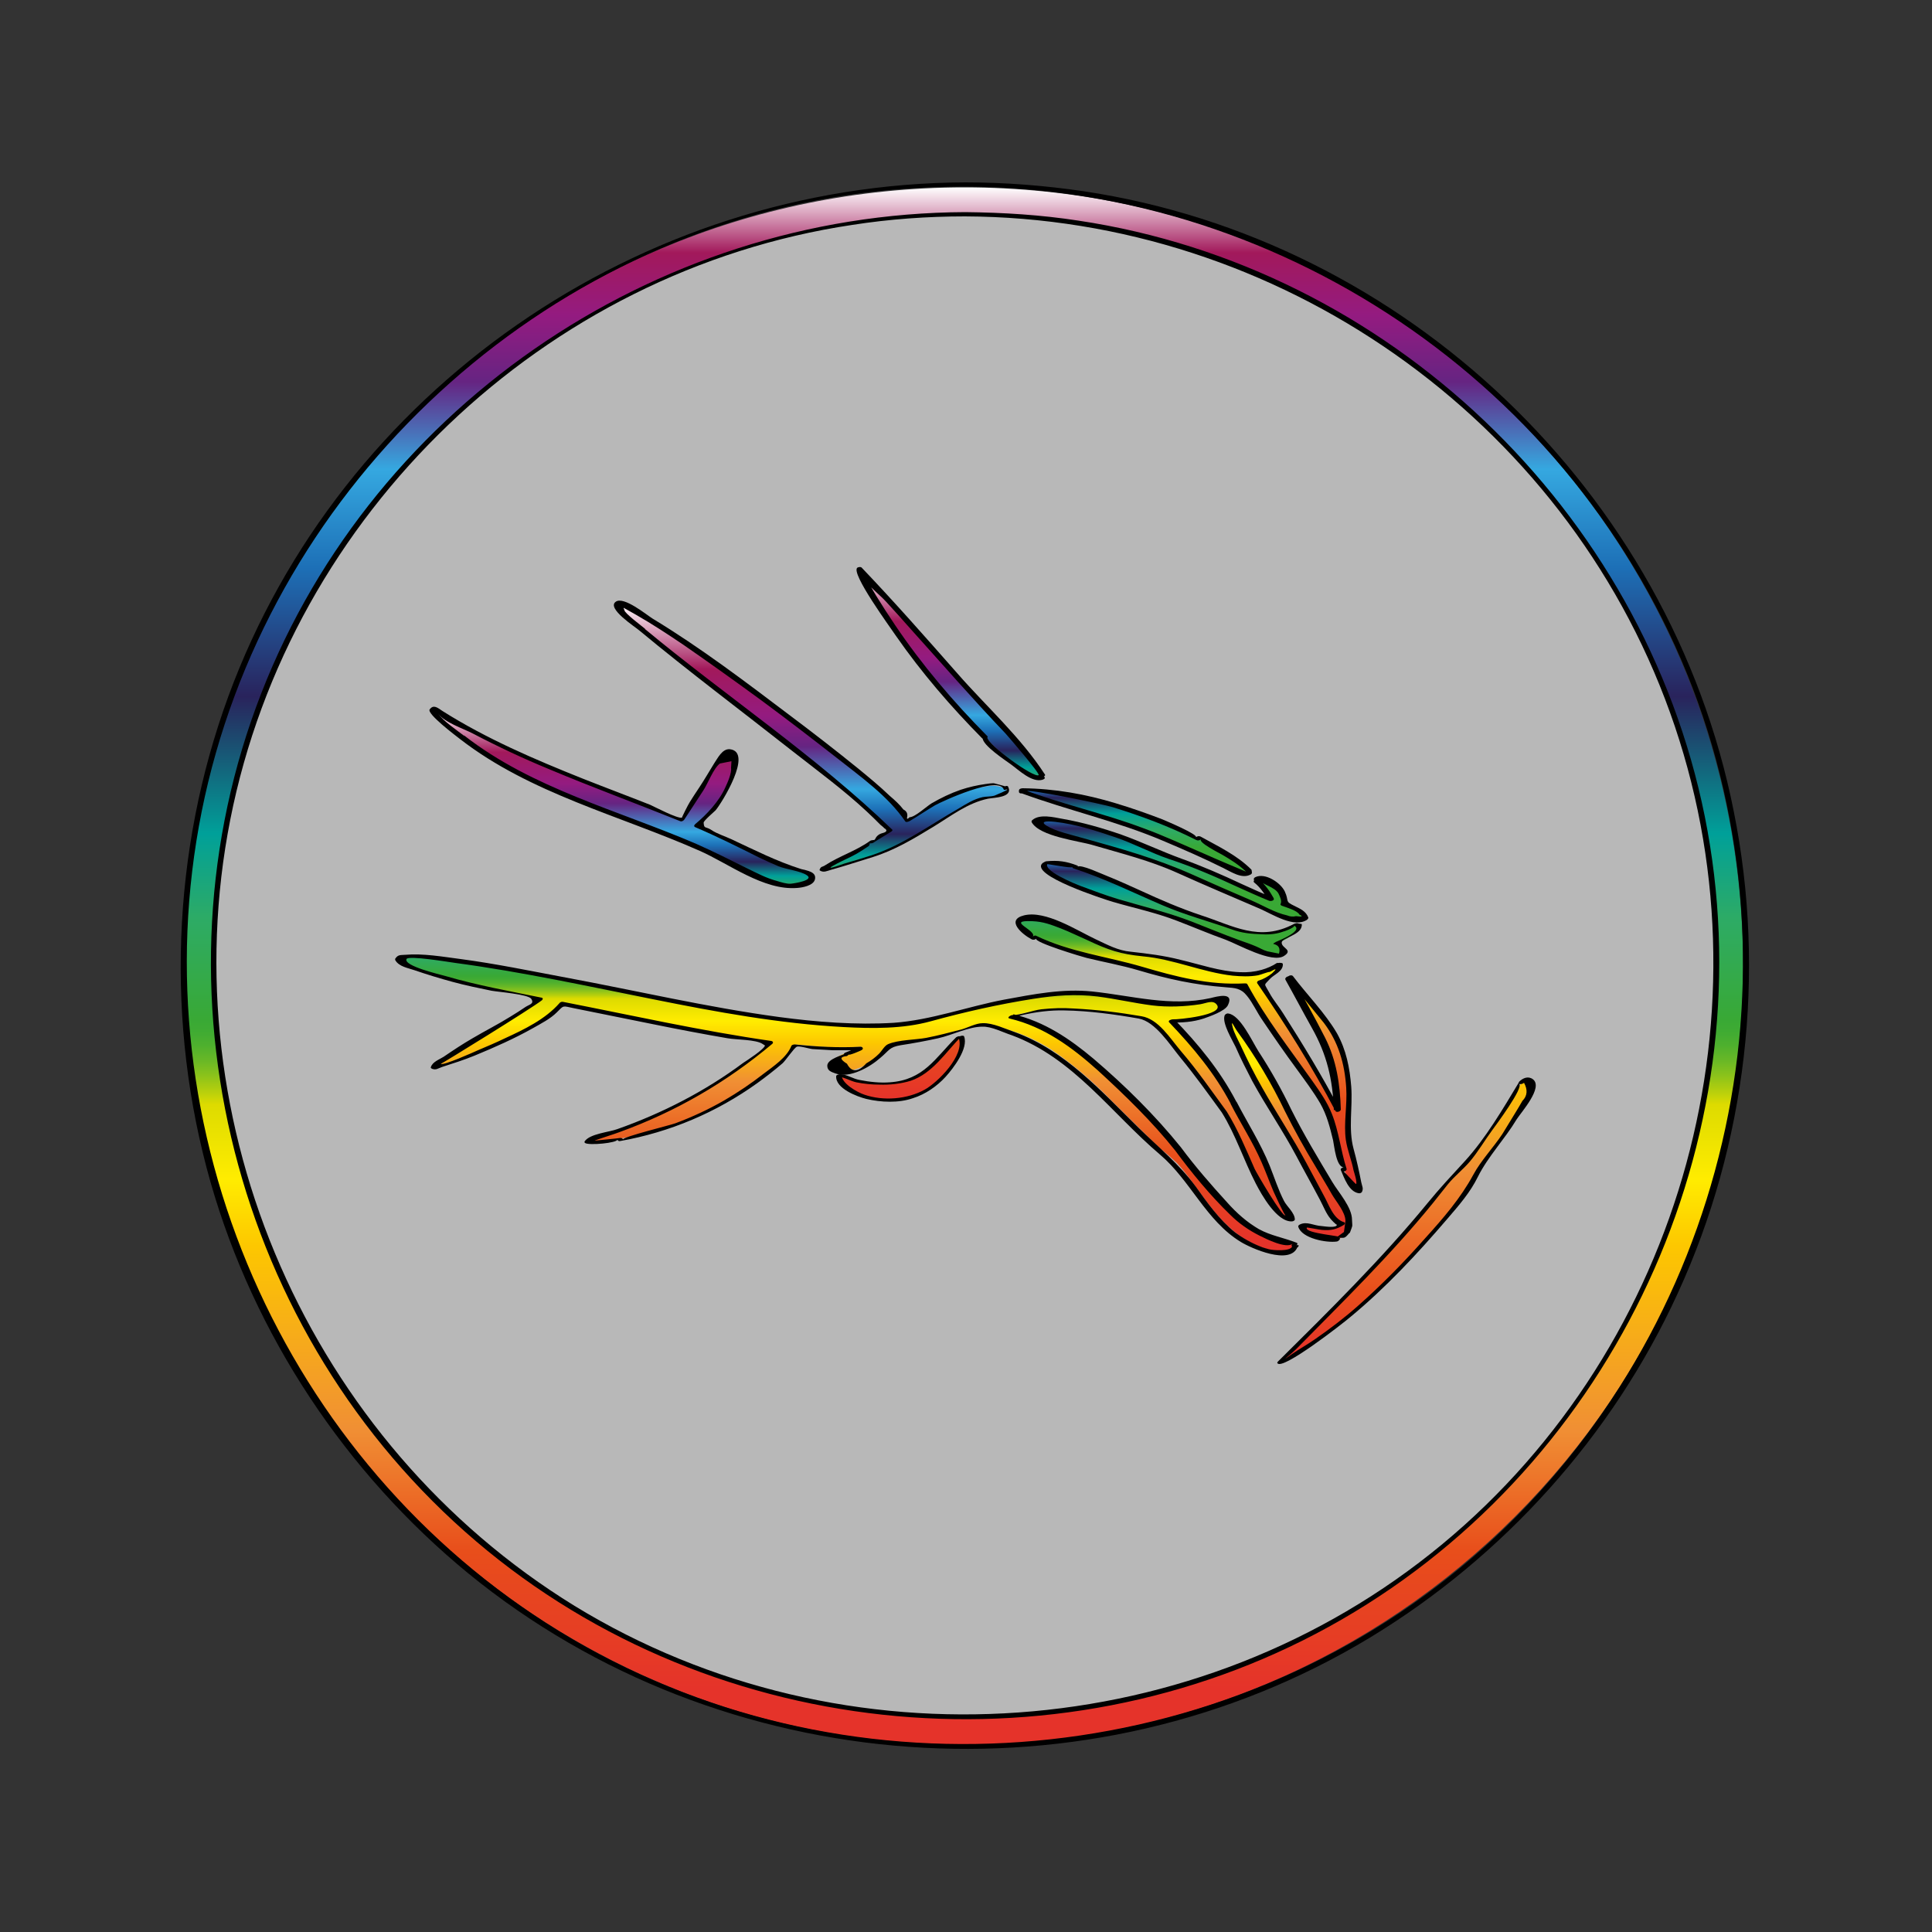 <?xml version="1.0" encoding="utf-8"?>
<!-- Generator: Adobe Illustrator 22.0.1, SVG Export Plug-In . SVG Version: 6.00 Build 0)  -->
<svg version="1.1" id="Livello_1" xmlns="http://www.w3.org/2000/svg" xmlns:xlink="http://www.w3.org/1999/xlink" x="0px" y="0px"
	 viewBox="0 0 500 500" enable-background="new 0 0 500 500" xml:space="preserve">
<rect x="0" y="0" width="500" height="500" fill="#333333" stroke="none"/>
<g opacity="0.65">
	<circle fill="#FFFFFF" cx="250" cy="250" r="194.6"/>
</g>
<linearGradient id="SVGID_1_" gradientUnits="userSpaceOnUse" x1="249.556" y1="451.426" x2="249.556" y2="48.471">
	<stop  offset="3.576130e-02" style="stop-color:#E5332A"/>
	<stop  offset="0.124" style="stop-color:#E84E1B"/>
	<stop  offset="0.202" style="stop-color:#F08F34"/>
	<stop  offset="0.32" style="stop-color:#FDC700"/>
	<stop  offset="0.363" style="stop-color:#FFEC00"/>
	<stop  offset="0.411" style="stop-color:#DDDB00"/>
	<stop  offset="0.418" style="stop-color:#BCD10B"/>
	<stop  offset="0.429" style="stop-color:#8DC31A"/>
	<stop  offset="0.439" style="stop-color:#69B826"/>
	<stop  offset="0.449" style="stop-color:#4EB02E"/>
	<stop  offset="0.458" style="stop-color:#3FAB33"/>
	<stop  offset="0.465" style="stop-color:#39A935"/>
	<stop  offset="0.531" style="stop-color:#2DAB66"/>
	<stop  offset="0.585" style="stop-color:#00A099"/>
	<stop  offset="0.673" style="stop-color:#29235C"/>
	<stop  offset="0.756" style="stop-color:#1D70B7"/>
	<stop  offset="0.819" style="stop-color:#35A8E0"/>
	<stop  offset="0.875" style="stop-color:#662482"/>
	<stop  offset="0.918" style="stop-color:#941B80"/>
	<stop  offset="0.958" style="stop-color:#A2195B"/>
	<stop  offset="1" style="stop-color:#FFFFFF"/>
</linearGradient>
<path fill="none" stroke="url(#SVGID_1_)" stroke-width="7" stroke-miterlimit="10" d="M249.6,52c109.3,0,198,88.6,198,198
	s-88.6,198-198,198s-198-88.6-198-198S140.2,52,249.6,52z"/>
<g>
	<g>
		<path d="M249.7,48.3c84.1,0.3,161.2,54.1,189.7,133.4c28.5,79.2,3.6,170.1-61.2,223.8c-65.4,54.2-160.9,61.1-233.4,16.7
			C73.2,378.3,35.7,292.4,52.2,210c16.4-81.9,84.4-147,167-159.5C229.3,49,239.5,48.3,249.7,48.3c0.8,0,1.1-1.1,0.1-1.1
			c-84.2,0.3-161.6,53.7-190.7,133c-14.7,40.1-16.3,84.7-4.6,125.8c11.3,39.5,34.9,75.1,66.7,101.2c65.6,53.6,160.7,60.5,233.2,16.7
			c34.7-21,62.9-52.3,79.8-89.2c17.8-38.7,22.9-82.9,14.5-124.7C432.3,127.3,363.7,62,280.5,49.5c-10.2-1.5-20.4-2.3-30.7-2.3
			C249,47.2,248.7,48.3,249.7,48.3z"/>
		<path d="M249.7,56c81,0.3,155.1,52.1,182.5,128.4c27.4,76.2,3.4,163.6-58.9,215.2c-63,52.2-154.8,58.7-224.6,16
			C80.1,373.4,44,291.1,59.6,212.1c15.6-79.1,81.2-142,161-153.9C230.2,56.7,240,56,249.7,56c0.8,0,1.1-1.1,0.1-1.1
			c-81,0.3-155.5,51.7-183.5,128c-28.4,77.3-3.9,166.3,59.8,218.4c63.1,51.6,154.6,58.1,224.4,15.9
			c69.9-42.2,106.8-125.7,90.7-205.9c-16-79.4-82-142.2-162.1-154.2c-9.7-1.5-19.5-2.1-29.3-2.2C249,54.9,248.7,56,249.7,56z"/>
	</g>
</g>
<g>
	<linearGradient id="SVGID_2_" gradientUnits="userSpaceOnUse" x1="219.214" y1="324.038" x2="219.214" y2="247.523">
		<stop  offset="3.576130e-02" style="stop-color:#E5332A"/>
		<stop  offset="0.326" style="stop-color:#E84E1B"/>
		<stop  offset="0.577" style="stop-color:#F08F34"/>
		<stop  offset="0.706" style="stop-color:#FDC700"/>
		<stop  offset="0.782" style="stop-color:#FFEC00"/>
		<stop  offset="0.857" style="stop-color:#DDDB00"/>
		<stop  offset="0.867" style="stop-color:#BCD10B"/>
		<stop  offset="0.883" style="stop-color:#8DC31A"/>
		<stop  offset="0.898" style="stop-color:#69B826"/>
		<stop  offset="0.912" style="stop-color:#4EB02E"/>
		<stop  offset="0.925" style="stop-color:#3FAB33"/>
		<stop  offset="0.934" style="stop-color:#39A935"/>
		<stop  offset="1" style="stop-color:#2DAB66"/>
	</linearGradient>
	<path fill="url(#SVGID_2_)" d="M335.4,322.5c0-0.2-0.1-0.3-0.3-0.4l0,0c-1.2-0.6-2.5-0.9-3.9-1.1c-1.6-0.4-3.1-1-4.5-1.7
		c-3-1.5-5.7-3.5-8.1-5.9c-2.4-2.4-4.5-5-6.6-7.7c-2.3-2.8-5-5.5-7.1-8.5h0c-4.6-5.8-9.6-11.1-15.2-15.9c-4.7-4.9-9.9-9.4-15.6-13.2
		c-3.3-2.1-6.8-3.7-10.5-4.7l-1.8-0.4h0c3.9-1.1,7.9-1.7,12-1.9c7.8,0.2,15.5,1.1,23.1,2.5l0.3,0c1.2,1.4,2.4,2.8,3.7,4
		c2,2.1,3.8,4.2,5.7,6.5c3.6,4.4,6.9,9.1,10.3,13.7h0c1.6,2.5,2.9,5.1,4,7.8c1.2,2.5,2.3,5.1,3.5,7.7l0,0c1,2.4,2.3,4.8,3.8,6.9
		c1.7,2.1,3.6,3.9,5.7,5.5c0.4,0.3,0.9-0.2,0.6-0.5c-1.9-2.1-3.3-4.6-4.1-7.2c-1-2.5-2-5.1-3.1-7.6c-1.1-2.6-2.3-5.2-3.7-7.7
		c-1.4-2.5-3.1-4.8-4.3-7.4h0c-2.6-5.1-5.8-9.8-9.5-14.1c-1.8-2.2-3.7-4.3-5.7-6.4l-0.7-0.8c5,0.4,10-1,14-4.1
		c0.4-0.3,0.5-0.9,0.2-1.3c-0.2-0.5-0.7-0.7-1.2-0.6c-6.1,1.8-12.4,2.3-18.7,1.5c-6.8-1.5-13.7-2.5-20.7-2.9
		c-13.1,1.6-26.1,4.2-38.8,7.9c-7.1,1-14.3,1.2-21.4,0.6c-7-0.3-14.1-1.1-21-2.2c-14.4-2.3-28.7-5.4-43-8.1
		c-8.1-1.6-16.3-3.1-24.4-4.6c-3.9-0.7-7.9-1.3-11.8-1.8c-4.2-0.6-8.4-0.9-12.7-0.8c-0.3,0-0.6,0.2-0.7,0.6
		c-0.1,0.3,0.1,0.7,0.5,0.8c3.4,1.4,7,2.6,10.6,3.6c3.6,1.1,7.2,2,10.9,2.8c5,1.1,10,2.1,14.9,3.1c-0.9,0.7-1.7,1.4-2.6,2
		c-2.5,1.7-5.1,3.3-7.8,4.8c-2.8,1.6-5.6,3.1-8.3,4.7c-1.5,0.9-2.9,1.9-4.4,2.8c-1.4,1.1-2.8,2-4.3,2.9c-0.2,0.1-0.2,0.3-0.1,0.4
		c0.1,0.2,0.3,0.2,0.4,0.1c1.6-0.7,3.3-1.2,5-1.7c1.6-0.6,3.3-1.1,4.9-1.8c3.1-1.3,6.3-2.7,9.3-4.2c2.9-1.3,5.6-2.8,8.3-4.5
		c2.1-1.1,3.9-2.6,5.3-4.4l1.4,0.3c14.5,2.9,29,5.9,43.5,8.4c3,0.5,6,1,9.1,1.4l-0.9,0.7c-1.9,1.6-3.8,3.2-5.8,4.7v0
		c-4,3-8.2,5.7-12.6,8.1c-4.4,2.5-8.8,4.6-13.5,6.5c-2.2,0.9-4.4,1.8-6.6,2.6v0c-2.5,1-5.2,1.9-7.8,2.5c-0.5,0.1-0.3,0.8,0.1,0.7
		c2.7-0.4,5.4-0.4,8.1-0.9v0c2.7-0.4,5.3-1,7.9-1.7c5.1-1.4,10.1-3.3,14.8-5.7c4.8-2.4,9.3-5.2,13.6-8.5c2.1-1.5,4.2-3.2,6.1-5
		c0.9-0.8,1.7-1.7,2.4-2.8l0.3-0.6c2.2,0.2,4.4,0.4,6.5,0.6c3.6,0.2,7.1,0.2,10.7,0c-1.2,0.6-2.5,1.1-3.7,1.5v0
		c-1.5,0.4-2.8,1.1-3.9,2.1c-0.3,0.3-0.4,0.6-0.4,1c0,0.4,0.2,0.7,0.6,1c2.7,1.7,7,0,9.5-1.5c2.1-1.2,3.9-2.9,5.3-4.8l3.3-0.4h0
		c6.9-1.1,13.7-2.7,20.3-4.7l0.9-0.3l2.5,0.6c1.8,0.5,3.5,1.1,5.3,1.7v0c3.3,1.1,6.4,2.7,9.4,4.6c5.7,3.9,10.9,8.4,15.7,13.4
		l8.4,8.3c1.3,1.3,2.6,2.6,3.9,3.8c1.6,1.2,3,2.5,4.4,3.8c4.6,5,7.8,11.2,12.8,15.9c2.6,2.6,5.6,4.6,9,5.9c2.5,0.9,6.9,2,9.2,0.1
		C335.3,322.8,335.4,322.7,335.4,322.5z"/>
	<linearGradient id="SVGID_3_" gradientUnits="userSpaceOnUse" x1="307.683" y1="308.389" x2="307.683" y2="237.293">
		<stop  offset="3.576130e-02" style="stop-color:#E5332A"/>
		<stop  offset="0.326" style="stop-color:#E84E1B"/>
		<stop  offset="0.577" style="stop-color:#F08F34"/>
		<stop  offset="0.706" style="stop-color:#FDC700"/>
		<stop  offset="0.782" style="stop-color:#FFEC00"/>
		<stop  offset="0.857" style="stop-color:#DDDB00"/>
		<stop  offset="0.867" style="stop-color:#BCD10B"/>
		<stop  offset="0.883" style="stop-color:#8DC31A"/>
		<stop  offset="0.898" style="stop-color:#69B826"/>
		<stop  offset="0.912" style="stop-color:#4EB02E"/>
		<stop  offset="0.925" style="stop-color:#3FAB33"/>
		<stop  offset="0.934" style="stop-color:#39A935"/>
		<stop  offset="1" style="stop-color:#2DAB66"/>
	</linearGradient>
	<path fill="url(#SVGID_3_)" d="M333.4,253.2c2,3.6,3.9,7.2,5.8,10.9v0c1.9,3.1,3.6,6.4,4.9,9.8c1.1,4.3,1.7,8.8,1.8,13.3
		c-1.1-2.2-2.4-4.3-3.6-6.4c-5.1-9.2-10.6-18-16.6-26.6c2.2-0.7,4.2-2.1,5.6-4c0.1-0.1,0.1-0.3,0-0.4c-0.1-0.1-0.3-0.2-0.4-0.1
		c-3,1.9-6.6,2.7-10.2,2.5c-4-0.4-7.9-1.2-11.8-2.3c-3.8-1-7.6-2-11.4-2.7c-2.3-0.4-4.5-0.1-6.7-0.5l-1.4-0.3l-0.9-0.4
		c-4.1-1.8-8.1-3.8-12.1-5.5h0c-2.1-0.9-4.3-1.8-6.5-2.5c-1.9-1-4.2-1-6.1,0l-0.2,0.5c0.5,2.3,2.1,3.2,4.1,4.2l0,0
		c2.1,1,4.2,1.9,6.4,2.7c4.5,1.4,9,2.5,13.6,3.3c4.4,1,8.8,2.3,13.1,3.7c4.4,1.5,9,2.2,13.7,2.3l0.4-0.1c2.4,0.4,4.9,0.5,7.3,0.3
		c2.6,4.9,5.9,9.5,8.9,14.1c3,4.5,6.5,8.6,9.4,13.1v0c1.4,1.9,2.6,4,3.5,6.2c0.8,2.4,1.5,4.9,2,7.4c0.6,2.3,1,4.6,1.8,6.8h0
		c0.8,2.1,2,4,3.6,5.6c0.3,0.3,0.8,0,0.7-0.4l0,0c-0.6-2.3-0.9-4.6-1.5-6.9c-0.6-2.3-1.2-4.7-1.9-7l-0.1-0.2
		c0.6-2.9,0.7-5.9,0.5-8.9c0-4-0.5-8-1.5-12c-1.2-3.6-3.1-6.9-5.6-9.7c-2.8-3.4-5.5-6.7-8.2-10.2L333.4,253.2z"/>
	<linearGradient id="SVGID_4_" gradientUnits="userSpaceOnUse" x1="303.079" y1="247.268" x2="303.079" y2="223.209">
		<stop  offset="0.309" style="stop-color:#39A935"/>
		<stop  offset="0.531" style="stop-color:#2DAB66"/>
		<stop  offset="0.72" style="stop-color:#00A099"/>
		<stop  offset="0.905" style="stop-color:#29235C"/>
		<stop  offset="1" style="stop-color:#1D70B7"/>
	</linearGradient>
	<path fill="url(#SVGID_4_)" d="M270.5,223.4c-0.2,0.1-0.4,0.2-0.6,0.4c-0.1,0.2-0.1,0.5,0,0.7c1.5,1.9,3.5,3.2,5.8,3.9
		c2.6,1.1,5.3,2.1,7.9,3.1c5.4,2,11.1,3.2,16.7,4.8c5.5,1.6,10.7,4.1,16,6.1l8,2.9c2.3,1.3,4.9,2,7.6,2c0.3-0.1,0.6-0.3,0.7-0.6
		c0.1-0.3,0-0.6-0.2-0.9c-0.6-0.7-1.4-1.3-2.3-1.7c2.4-0.6,4.5-1.9,6.1-3.9c0.2-0.3,0.1-0.6-0.1-0.8s-0.5-0.3-0.8-0.2l0,0
		c-2,1.2-4.2,2-6.5,2.3c-2.3,0-4.5-0.2-6.7-0.6l-0.4,0.2l-4.1-1.5c-5.4-1.9-10.9-3.3-16.2-5.6c-5.2-2.3-10.2-4.9-15.6-6.9
		c-2.5-0.9-5.1-1.8-7.6-2.6l0,0C275.8,223.3,273.1,223,270.5,223.4z"/>
	<linearGradient id="SVGID_5_" gradientUnits="userSpaceOnUse" x1="302.763" y1="238.259" x2="302.763" y2="211.892">
		<stop  offset="0.309" style="stop-color:#39A935"/>
		<stop  offset="0.531" style="stop-color:#2DAB66"/>
		<stop  offset="0.72" style="stop-color:#00A099"/>
		<stop  offset="0.905" style="stop-color:#29235C"/>
		<stop  offset="1" style="stop-color:#1D70B7"/>
	</linearGradient>
	<path fill="url(#SVGID_5_)" d="M325.2,228c1.1,0.7,2,1.8,2.6,3l1,1.5l0.1,0.2c-2.7-1.1-5.4-2.3-8-3.5l0,0
		c-5.7-2.7-11.4-5.1-17.3-7.2c-1.4-0.5-2.8-0.9-4.2-1.4c-1.6-0.6-3.1-1.3-4.7-2.2c-2.7-1.3-5.4-2.3-8.3-3.1c-3-0.9-6.1-1.8-9.2-2.5
		c-1.3-0.3-2.7-0.5-4-0.7c-0.7-0.1-1.4-0.2-2.1-0.3c-1,0.1-1.9,0.2-2.9,0.2c-0.6-0.1-0.8,0.9-0.2,1c1.4,0.4,2.6,1.4,4,1.9
		c1.4,0.5,2.8,0.9,4.2,1.3c2.9,0.8,5.9,1.6,8.8,2.5c2.9,0.9,5.8,1.9,8.8,2.5c3.1,0.7,6.1,1.7,9,3.1c5.6,2.6,11.2,5,16.9,7.5
		c2.9,1.3,5.8,2.6,8.8,3.8c2.7,1.4,5.6,2.3,8.6,2.7c0.3,0,0.7-0.2,0.8-0.5c0.1-0.3,0-0.7-0.3-0.9l0,0c-1.6-1.3-3.5-2.2-5.4-2.9
		l0.2-0.5c0-1.7-0.8-3.4-2.2-4.4c-1.3-0.9-2.8-1.5-4.4-1.8c-0.2-0.1-0.4,0-0.5,0.2C325,227.6,325,227.8,325.2,228z"/>
	<linearGradient id="SVGID_6_" gradientUnits="userSpaceOnUse" x1="161.106" y1="229.357" x2="161.106" y2="183.244">
		<stop  offset="0" style="stop-color:#2DAB66"/>
		<stop  offset="5.752629e-02" style="stop-color:#00A099"/>
		<stop  offset="0.137" style="stop-color:#29235C"/>
		<stop  offset="0.229" style="stop-color:#1D70B7"/>
		<stop  offset="0.305" style="stop-color:#35A8E0"/>
		<stop  offset="0.464" style="stop-color:#662482"/>
		<stop  offset="0.577" style="stop-color:#941B80"/>
		<stop  offset="0.752" style="stop-color:#A2195B"/>
		<stop  offset="1" style="stop-color:#FFFFFF"/>
	</linearGradient>
	<path fill="url(#SVGID_6_)" d="M119.6,190.9c2.8,2.2,5.7,4.3,8.8,6.1c6.1,3.5,12.5,6.6,19.1,9.2c13.3,5.5,27,10,39.9,16.3
		c3.7,1.8,7.3,3.9,11.1,5.4c3,1.2,8.8,2.6,11.5,0c0.2-0.2,0.3-0.5,0.3-0.8s-0.2-0.6-0.4-0.7l0,0c-1.4-0.7-2.9-1.1-4.5-1.3
		c-1.8-0.6-3.6-1.2-5.3-2c-3.3-1.4-6.4-3.1-9.7-4.7c-3.3-1.6-6.7-3.2-10.2-4.6c2.3-1.8,4.2-3.9,5.9-6.3c2.7-3.4,4-7.7,3.7-12
		c-0.1-1.3-1.9-1.3-2.5-0.5c-2.3,3.1-4,6.5-6.1,9.7c-1.7,2.5-3.3,5-4.9,7.5l-4.9-2c-12.9-5.1-25.8-9.8-38.4-15.6
		c-3.4-1.6-6.9-3.3-10.2-5.1c-3.6-1.8-7-3.8-10.3-6.1c-0.4-0.3-1,0.3-0.6,0.7C114.5,186.3,116.9,188.8,119.6,190.9z"/>
	<linearGradient id="SVGID_7_" gradientUnits="userSpaceOnUse" x1="209.965" y1="225.364" x2="209.965" y2="155.957">
		<stop  offset="0" style="stop-color:#2DAB66"/>
		<stop  offset="5.752629e-02" style="stop-color:#00A099"/>
		<stop  offset="0.137" style="stop-color:#29235C"/>
		<stop  offset="0.229" style="stop-color:#1D70B7"/>
		<stop  offset="0.305" style="stop-color:#35A8E0"/>
		<stop  offset="0.464" style="stop-color:#662482"/>
		<stop  offset="0.577" style="stop-color:#941B80"/>
		<stop  offset="0.752" style="stop-color:#A2195B"/>
		<stop  offset="1" style="stop-color:#FFFFFF"/>
	</linearGradient>
	<path fill="url(#SVGID_7_)" d="M166.2,162.9c2.4,2,4.9,4,7.4,6c5,4,10,7.8,14.9,11.7c9.9,7.8,20,15.5,29.8,23.5
		c2.5,2,4.9,4.1,7.2,6.3l3.5,3.3l1.2,1.2c-1.6,0.9-3.1,1.9-4.7,2.9l0,0c-1.9,1.4-3.9,2.7-6,3.8c-2.2,1.1-4.5,2-6.7,3
		c-0.2,0.1-0.3,0.3-0.2,0.5c0.1,0.2,0.3,0.3,0.4,0.3c4.3-1.1,8.4-2.7,12.6-3.8c4.3-1.4,8.4-3.3,12.2-5.8c3.6-2.2,7.1-4.4,10.7-6.5v0
		c1.8-1.1,3.7-2,5.7-2.6c1.9-0.2,3.9-0.5,5.8-1c0.3-0.2,0.5-0.5,0.5-0.8c0-0.3-0.1-0.7-0.4-0.8l0,0c-1.6-0.8-3.5-0.9-5.2-0.5
		c-2.1,0.3-4.1,0.7-6.2,1.4c-4.1,1.5-7.9,3.5-11.5,6l-2.5,1.5c-1.1-1.7-2.5-3.3-4-4.7c-2.1-2.1-4.4-4.1-6.7-6
		c-4.7-3.9-9.5-7.6-14.3-11.3c-10.1-7.8-20.4-15.3-30.9-22.6c-3-2.1-6.1-4.1-9.1-6.1c-3.1-2-6.4-3.6-9.5-5.5
		c-0.6-0.3-1.3,0.4-0.8,0.9C161.8,158.9,163.9,161,166.2,162.9z"/>
	<linearGradient id="SVGID_8_" gradientUnits="userSpaceOnUse" x1="293.887" y1="226.319" x2="293.887" y2="204.387">
		<stop  offset="0.309" style="stop-color:#39A935"/>
		<stop  offset="0.531" style="stop-color:#2DAB66"/>
		<stop  offset="0.72" style="stop-color:#00A099"/>
		<stop  offset="0.905" style="stop-color:#29235C"/>
		<stop  offset="1" style="stop-color:#1D70B7"/>
	</linearGradient>
	<path fill="url(#SVGID_8_)" d="M264.5,204.7c2.5,1,5.1,1.4,7.6,2.4c2.4,0.9,4.8,1.6,7.3,2.3c5,1.4,10.1,3,15,4.8
		c4.8,1.8,9.4,4,14.2,5.9c2.5,1,4.9,2.1,7.3,3.3l0,0c2.1,1.3,4.4,2.2,6.8,2.9c0.6,0.1,0.8-0.7,0.5-1h0c-1.8-1.9-4-3.5-6.4-4.6
		c-2.2-1.3-4.4-2.6-6.7-3.8l0,0c-4.8-2.5-9.8-4.6-14.9-6.3c-5-1.8-10.2-3.4-15.4-4.6c-2.5-0.6-5.1-1-7.6-1.1
		c-2.5-0.3-5.1-0.5-7.7-0.5L264.5,204.7z"/>
	<linearGradient id="SVGID_9_" gradientUnits="userSpaceOnUse" x1="333.423" y1="320.87" x2="333.423" y2="262.713">
		<stop  offset="3.576130e-02" style="stop-color:#E5332A"/>
		<stop  offset="0.326" style="stop-color:#E84E1B"/>
		<stop  offset="0.577" style="stop-color:#F08F34"/>
		<stop  offset="0.706" style="stop-color:#FDC700"/>
		<stop  offset="0.782" style="stop-color:#FFEC00"/>
	</linearGradient>
	<path fill="url(#SVGID_9_)" d="M348.8,318.8c0.6-0.9,0.7-2,0.5-3.1l0,0c0.5-1.5-2.1-4.6-2.6-5.5c-4.3-7.6-9.2-15-13-22.9h0
		c-4.2-8.7-9.3-16.9-15.2-24.5c-0.4-0.5-1,0.1-0.8,0.6c3.2,8.2,7.1,16.1,11.7,23.5c2.3,3.6,4.6,7.2,6.6,11c2.1,3.9,4.1,7.7,6.2,11.6
		c0.9,1.7,2.9,6.9,5.5,7.1c-1.2,1-2.7,1.4-4.2,1.2c-2-0.2-4-0.5-6-1c-0.4-0.1-0.8,0.5-0.4,0.8c3,1.4,5.6,4,9.2,3h0
		C347.3,320.4,348.2,319.8,348.8,318.8z"/>
	<linearGradient id="SVGID_10_" gradientUnits="userSpaceOnUse" x1="232.903" y1="284.848" x2="232.903" y2="268.423">
		<stop  offset="3.576130e-02" style="stop-color:#E5332A"/>
		<stop  offset="1" style="stop-color:#E84E1B"/>
	</linearGradient>
	<path fill="url(#SVGID_10_)" d="M248.7,268.5c-0.3-0.2-0.6-0.1-0.8,0.1l0,0c-3.9,3.7-7.1,9.1-12.4,11c-3,0.9-6.2,1.1-9.3,0.8
		c-1.4,0-2.8-0.2-4.2-0.5c-1.6-0.2-3.1-0.7-4.5-1.5c-0.3-0.3-0.8,0.1-0.5,0.5v0c0.9,1.3,2,2.5,3.2,3.5c1.4,0.8,2.8,1.4,4.4,1.7
		c3.8,0.9,7.7,0.9,11.5-0.1c6.6-2.4,11.5-8,13-14.8C249,269,248.9,268.7,248.7,268.5z"/>
	<linearGradient id="SVGID_11_" gradientUnits="userSpaceOnUse" x1="246.064" y1="201.67" x2="246.064" y2="147.244">
		<stop  offset="0" style="stop-color:#2DAB66"/>
		<stop  offset="5.752629e-02" style="stop-color:#00A099"/>
		<stop  offset="0.137" style="stop-color:#29235C"/>
		<stop  offset="0.229" style="stop-color:#1D70B7"/>
		<stop  offset="0.305" style="stop-color:#35A8E0"/>
		<stop  offset="0.464" style="stop-color:#662482"/>
		<stop  offset="0.577" style="stop-color:#941B80"/>
		<stop  offset="0.752" style="stop-color:#A2195B"/>
		<stop  offset="1" style="stop-color:#FFFFFF"/>
	</linearGradient>
	<path fill="url(#SVGID_11_)" d="M255.1,190.9L255.1,190.9c3.9,4.4,8.7,8,13.9,10.7c0.5,0.2,1.1-0.5,0.8-1l0,0
		c-3.1-5-6.9-9.5-11.1-13.5c-4.1-4.4-8.2-8.8-12.1-13.3c-7.8-9-15.8-17.9-24.1-26.6l-0.3,0.2v0c5.9,10.6,12.7,20.6,20.4,29.9
		C246.6,182.1,250.8,186.6,255.1,190.9z"/>
	<linearGradient id="SVGID_12_" gradientUnits="userSpaceOnUse" x1="364.168" y1="352.755" x2="364.168" y2="279.423">
		<stop  offset="3.576130e-02" style="stop-color:#E5332A"/>
		<stop  offset="0.25" style="stop-color:#E84E1B"/>
		<stop  offset="0.683" style="stop-color:#F08F34"/>
		<stop  offset="1" style="stop-color:#FDC700"/>
	</linearGradient>
	<path fill="url(#SVGID_12_)" d="M393.8,280.2L393.8,280.2c-3.2,5.3-6.7,10.5-10.5,15.4c-0.9,1.3-1.7,2.6-2.6,3.8l-1.2,1.6
		c-0.6,0.7-1.3,1.3-2.1,1.7c-1.2,1.1-2.2,2.3-3.1,3.6l-2.9,3.6c-7.8,9.7-16.5,18.5-25.2,27.3c-5,5.1-9.8,10.3-14.8,15.3l0.1,0.1h0
		c5.4-3.1,10.5-6.5,15.4-10.2c4.9-4,9.6-8.2,14-12.7c4.5-4.6,8.9-9.4,13-14.3c2-2.4,4-4.8,5.9-7.2v0c0.5-0.6,1-1.2,1.4-1.9
		c0.4-0.7,0.4-1.5,0.7-2.3v0c0.9-1.4,1.9-2.8,2.9-4.1c1-1.4,2-2.9,3.1-4.2c1.1-1.4,2-3,2.9-4.4c2-3.1,3.6-6.3,5.7-9.4
		C397.9,280.2,394.8,278.3,393.8,280.2z"/>
</g>
<g>
	<g>
		<g>
			<path d="M336,322.2c-0.2,0-0.3,0.1-0.5,0.1c0.3-0.2,0.4-0.6,0-0.7c-3.3-1.3-6.6-1.8-9.7-3.5c-3.1-1.8-5.8-4.2-8.2-6.9
				c-4.1-4.5-8.3-9.3-12-14.3c-0.3,0.3-0.6,0.5-0.9,0.8c0,0,0,0,0,0c0.3,0,1.3-0.3,0.9-0.8c-6.7-8.3-14.5-16-22.6-22.9
				c-6.2-5.2-12.7-9.6-20.7-11.5c-0.2,0.3-0.5,0.6-0.7,0.9c1,0,2-0.5,2.9-0.7c3.6-0.8,7.3-1.3,11-1.2c6.4,0.1,12.9,1,19.2,2.1
				c4.3,0.8,8,6.7,10.7,10c3.8,4.6,7.3,9.5,10.8,14.3c0.3-0.3,0.6-0.5,0.9-0.8c0,0,0,0,0,0c-0.4,0-1.2,0.3-0.9,0.8
				c3.6,5.8,5.7,12.4,8.8,18.4c1.5,2.9,5.4,9.9,9.3,9.8c0.3,0,0.8-0.2,0.8-0.5c0-1.7-2.1-3.4-2.8-4.8c-1.5-2.9-2.5-6.1-3.7-9.1
				c-2.4-5.9-5.7-11-8.6-16.6c-0.3,0.2-0.7,0.4-1,0.7c0,0,0,0,0,0c0.4,0,1.2-0.3,0.9-0.8c-4.2-8-9.8-14.8-16-21.2
				c-0.3,0.3-0.6,0.5-0.9,0.8c2.9,0.1,5.7-0.1,8.5-1c1.4-0.5,5.6-1.9,6.3-3.5c1.7-3.5-2.9-2.2-4.5-1.8c-10.4,2.3-20.2-0.6-30.6-1.7
				c-7.7-0.8-15.2,0.7-22.8,2.1c-9.5,1.8-18.9,5.3-28.6,6c-9.8,0.6-20-0.2-29.7-1.5c-18.5-2.5-36.8-6.8-55.1-10.2
				c-9.1-1.7-18.2-3.6-27.3-4.8c-4.6-0.6-9.7-1.5-14.3-1.1c-1.2,0.1-1.9-0.1-2.6,1c-0.1,0.1,0,0.2,0,0.4c1,1.7,3.3,2,5,2.6
				c3.2,1.1,6.5,2.1,9.8,3c3.3,0.9,6.7,1.6,10.1,2.3c1.6,0.3,9.5,0.9,10.3,2.1c0.8,1.3-0.4,1.4-1.5,2.1c-1.3,0.9-2.6,1.7-3.9,2.5
				c-3.2,2-6.6,3.7-9.8,5.6c-2.6,1.5-5,3.1-7.5,4.8c-1.1,0.7-2.9,1.3-3.3,2.7c-0.1,0.2,0.2,0.3,0.3,0.4c1.1,0.4,1.5-0.1,2.7-0.5
				c2.8-0.9,5.6-1.8,8.3-2.9c5.1-2.1,10.3-4.4,15.1-7.1c2.1-1.2,4.5-2.4,6.2-4.1c1.9-1.9,1.4-1.7,4.3-1.1c6.9,1.4,13.9,2.8,20.8,4.2
				c6.4,1.3,12.7,2.5,19.1,3.6c2.2,0.4,7.4,0.3,9.1,1.5c2.4,1.7,0.7-1.1,0.6,0.3c-0.1,1-4.8,4-5.7,4.6c-9.8,7.3-20.9,13-32.5,17.1
				c0.3,0.1,0.7,0.2,1,0.3c0,0,0,0,0,0c0-0.5-0.7-0.4-1-0.3c-2.1,0.8-7.2,1.2-8.5,3.2c-0.1,0.2,0,0.3,0.1,0.4c1,0.7,8.4,0,8.4-0.9
				c0,0.3,0.4,0.5,0.7,0.4c12.9-2.3,24.9-7.4,35.5-15c2.2-1.6,4.4-3.3,6.5-5.1c0.8-0.7,3-4,3.7-4.3c0.7-0.3,3.1,0.5,4.1,0.6
				c1.7,0.1,3.5,0.2,5.2,0.3c1.5,0,3.1,0,4.6,0c0.6,0.2,1,0.1,1.2-0.4c-0.8,0.3-1.7,0.7-2.5,1c-0.2,0.1-0.4,0.2-0.4,0.4
				c0,0.2-4.3,1.2-4.3,3c0,1.3,1,1.6,2.1,2c3.7,1.4,9-1.7,11.6-4c2.4-2,2.3-2.8,5.3-3.3c3.3-0.5,6.5-1.1,9.7-1.8
				c3.6-0.8,7.9-3,11.4-3c2.4-0.1,5.4,1.5,7.6,2.2c0.3,0.1,1.2-0.1,1.2-0.5c0,0,0,0,0,0c-0.4,0.2-0.8,0.3-1.2,0.5
				c16,5.9,25.8,20.2,38.4,30.9c7.9,6.7,11.9,17.1,20.9,22.6c2.6,1.6,12.8,6.2,14.7,1.3c0.3-0.7-1.2-0.6-1.4-0.1
				c-0.5,1.3-4.9,1-6,0.7c-0.7-0.2-1.5-0.4-2.2-0.7c-2.3-0.9-4.6-2.2-6.6-3.7c-4.1-3.3-7.2-7.7-10.2-11.9
				c-4.3-5.8-9.6-10.1-14.7-15.1c-9.7-9.5-19-20-32.1-24.8c-0.3-0.1-1.2,0.1-1.2,0.5c0,0,0,0,0,0c0.4-0.2,0.8-0.3,1.2-0.5
				c-2.4-0.8-5.6-2.4-8.3-2.3c-1.7,0-3.7,1.1-5.4,1.6c-3.1,0.8-6.1,1.6-9.2,2.2c-2.7,0.5-7.2,0.5-9.8,1.6c-1,0.4-1.6,1.7-2.4,2.5
				c-1,1-2.1,1.8-3.3,2.5c-2.1,2.3-3.8,2.4-5,0.1c-1.9-1.2-1.9-1.8,0-2c0.2-0.1,0.4-0.3,0.4-0.4c0,0.4,3.4-1.1,3.3-1.1
				c0.7-0.3,0.4-0.9-0.2-0.9c-5.7,0.3-11.3,0-17-0.6c-0.3,0-0.8,0.1-0.9,0.4c-1.2,3-4.7,5.3-7.2,7.2c-3.2,2.5-6.6,4.8-10.2,6.9
				c-4,2.3-8.3,4.3-12.6,5.9c-1.3,0.5-13.6,3.5-13.6,4.2c0-0.3-0.4-0.4-0.7-0.4c-0.4,0.1-6.7,0.7-6.6,0.7c0-0.1,5.7-1.9,6.4-2.2
				c-0.3-0.1-0.7-0.2-1-0.3c0,0,0,0,0,0c0,0.5,0.7,0.4,1,0.3c14.6-5.3,27.7-12.9,39.5-22.8c0.4-0.3,0.3-0.7-0.2-0.8
				c-18.1-2.6-35.9-6.6-53.8-10.1c-0.3-0.1-0.8,0-1,0.3c-3.7,4.2-9.1,6.8-14.1,9.1c-2.3,1.1-4.6,2.1-7,3.1c-0.9,0.4-9.1,4.1-9.6,3.5
				c0.1,0.1,23.4-14.3,26.1-16.4c0.3-0.2,0.4-0.6,0-0.7c-8.3-1.7-16.7-3.2-24.9-5.6c-1.4-0.4-10.9-2.6-10.1-4.4
				c0.4-1,11.1,0.8,12.6,1c17.2,2.3,34.2,6,51.2,9.4c16.4,3.3,32.7,6.3,49.3,7.2c7.5,0.4,15.3,0.5,22.6-1.5
				c8.7-2.4,17.6-4.4,26.5-5.8c5.7-0.9,11-1.3,16.7-0.6c4.7,0.6,9.4,1.7,14.1,2.3c4.1,0.5,8.4,0.3,12.4-0.3c1.7-0.3,3.3-1.2,4.3,0.1
				c2.1,2.7-10.1,3.9-11.4,3.8c-0.3,0-1.4,0.3-0.9,0.8c6.2,6.5,11.8,13.2,16,21.2c0.3-0.3,0.6-0.5,0.9-0.8c0,0,0,0,0,0
				c-0.2,0-1.2,0.2-1,0.7c2.6,5.1,5.7,9.8,8,15.1c1.1,2.5,2,5,3.1,7.6c0.1,0.2,2.9,6.4,3.1,6.1c-0.7,0.8-7.6-11.1-8-12
				c-2.2-5-4.3-10.1-7.2-14.8c-0.3,0.3-0.6,0.5-0.9,0.8c0,0,0,0,0,0c0.3,0,1.3-0.3,0.9-0.8c-3.9-5.3-7.6-10.7-11.9-15.7
				c-2.8-3.3-5.8-8.3-10.2-9c-5.8-1-11.6-1.7-17.5-2c-2.9-0.2-5.5-0.1-8.4,0.2c-2.4,0.3-5.2,1.5-7.5,1.5c-0.4,0-1.6,0.7-0.7,0.9
				c8.9,2.1,16.1,7.4,22.8,13.4c7.1,6.5,14,13.2,20,20.7c0.3-0.3,0.6-0.5,0.9-0.8c0,0,0,0,0,0c-0.3,0-1.3,0.3-0.9,0.8
				c4.2,5.7,9.2,11.8,14.3,16.7c2.2,2.2,4.8,4,7.6,5.4c1.8,0.9,6.8,3.4,8.5,2.1c-0.2,0.2-0.3,0.3-0.2,0.6c0.1,0.1,0.2,0.3,0.3,0.4
				C335,323.3,336.4,322.8,336,322.2z"/>
		</g>
	</g>
	<g>
		<g>
			<path d="M332.7,253.6c2.3,4.1,4.5,8.3,6.8,12.4c3.9,6.9,5.4,13.3,5.7,21.3c0.5-0.1,0.9-0.2,1.4-0.4c-4.4-8.4-9.4-16.6-14.5-24.6
				c-1.1-1.8-2.6-3.5-3.6-5.4c-1.4-2.6-1.5-1.7,0.2-3.6c1-1.1,3.4-1.9,3.3-3.8c0-0.2-0.3-0.3-0.5-0.3c-0.4-0.1-0.7,0.1-1,0
				c-1.2,0.8-2.6,1.4-4,1.8c-1.8,0.5-3.7,0.7-5.6,0.6c-5.2-0.2-10.3-2-15.4-3.2c-4.3-1.1-8.4-1.6-12.9-2.1c-3.3-0.3-6-1.8-9-3.2
				c-4.9-2.3-13-7.6-18.6-6.2c-4.8,1.2-0.5,4.9,2,6.2c0.4,0.2,0.9,0.1,1.2-0.2c-0.9,0.9,12.1,4.8,13,5c4.5,1.1,9,1.9,13.4,3.2
				c7.7,2.3,14.6,3.8,22.6,4.4c2.4,0.2,3.9,0.2,5.5,2.2c1.5,1.8,2.6,4.3,4,6.3c2.9,4.3,5.8,8.5,8.9,12.7c2.1,2.9,4.3,5.8,6.1,8.9
				c1.7,3,2.5,6.2,3.3,9.5c0.3,1.4,0.8,7,2.8,7c-0.3,0-1,0.3-0.8,0.7c0.9,2.1,2.1,5.6,4.6,6c0.3,0.1,0.8-0.1,0.9-0.4
				c0.4-0.9,0-1.4-0.2-2.4c-0.6-3-1.2-5.8-2-8.7c-1.4-5.2-0.2-10.6-0.6-16.1c-0.4-4.9-1.3-9.5-3.7-13.8c-3.1-5.3-7.7-9.9-11.4-14.8
				c-0.3-0.3-0.8-0.2-1.1,0c-0.1,0.1-0.3,0.2-0.4,0.3c-0.8,0.6,0.4,1.1,1,0.7c-0.5,0.4,7.5,9.8,8.5,11.1c3.8,5,5.4,10.6,5.8,16.8
				c0.3,4.5-0.7,9.2-0.1,13.5c0.4,2.7,1.5,5.3,2,7.9c0.2,0.7,0.9,2.8,0.7,3.5c-0.1,0.3-3-3.2-3.3-3.2c0.3,0,0.9-0.3,0.8-0.7
				c-1.5-4.6-2-9.7-3.8-14.2c-1.2-3.1-3.2-5.9-5.1-8.6c-5.8-8.2-12-16.1-16.8-25c-0.1-0.2-0.4-0.2-0.6-0.2
				c-9.3,0.5-17.8-1.7-26.6-4.3c-9.2-2.7-18.7-3.8-27.4-8c-0.3-0.2-0.8,0-1,0.3c1.6-1.6-7.3-4.4-0.1-4.1c2.9,0.1,4.9,0.9,7.5,1.9
				c2.3,0.9,4.5,2,6.8,3c5.5,2.6,8.5,3.6,14.4,4.2c7.9,0.7,15.3,4.1,23.2,5c2.2,0.2,4.4,0.3,6.6-0.1c0.9-0.2,2.2-0.8,3.1-0.9
				c1.7-1,1.8-0.8,0.5,0.4c-1,0.8-2.2,1.5-3.5,1.9c-0.3,0.1-0.5,0.5-0.3,0.7c7.3,10.6,14.2,21.6,20.2,33c0.2,0.5,1.4,0.2,1.4-0.4
				c-0.2-6.5-1.1-12.7-4.1-18.6c-2.7-5.3-5.6-10.5-8.5-15.7C333.7,252.3,332.3,252.9,332.7,253.6z"/>
		</g>
	</g>
	<g>
		<g>
			<path d="M269.9,223.3c-3.9,3.1,16.1,9.5,18.1,10.1c5.5,1.6,11.2,2.8,16.6,4.9c4.2,1.6,8.4,3.4,12.6,4.9c3.2,1.2,12,6.2,15.1,4.2
				c2.5-1.6-0.7-2-0.6-3.5c0.1-1.3,5.4-1.9,5.2-4.7c0-0.1-0.2-0.1-0.3-0.1c-0.2,0-0.4-0.1-0.6-0.1c-0.3-0.2-0.8,0-1.1,0.1
				c-9,4.8-15.9,0.4-24-2.2c-5.4-1.8-10.5-4-15.7-6.4c-2.9-1.3-5.7-2.6-8.7-3.8c-1.1-0.4-6.8-3.1-7.6-2.4c0.1-0.1,0.1-0.2-0.1-0.3
				c-2.8-1.1-5.1-1.4-8-1.1c-0.4,0-1.6,0.8-0.6,0.7c1.1-0.1,6.9,1.2,7.4,0.8c-0.1,0.1-0.1,0.2,0.1,0.3c8.1,2.6,15.5,6.3,23.2,9.6
				c5.8,2.5,11.9,4.1,17.8,6.2c2.7,1,5.1,1.2,8.1,1.3c1.9,0.1,3.9-0.1,5.8-0.9c-1.7,0.7,3.2-1,2.2-1.4c3.3,1.5-6.2,4.8-4.6,4.3
				c0,0-0.9,0.4-0.6,0.5c1.3,0.3,1.8,1.1,1.4,2.5c-1-0.2-2-0.4-3-0.6c-1.1-0.3-2-0.9-3-1.3c-1.4-0.6-2.9-1.1-4.3-1.6
				c-4.1-1.5-8.2-3.2-12.3-4.8c-6.2-2.4-12.6-3.9-19-5.8c-3.3-1-6.5-2.2-9.7-3.4c-1.1-0.4-10.6-4.2-8.4-6
				C271.6,222.9,270.2,223.1,269.9,223.3z"/>
		</g>
	</g>
	<g>
		<g>
			<path d="M324.6,228.4c1.5,1.2,2.7,2.9,3.6,4.6c0.4-0.2,0.8-0.5,1.2-0.7c-2.7-1.1-5.4-2.3-8-3.5c-0.3-0.1-1.7,0.2-1.2,0.7
				c0,0,0,0,0,0c0.4-0.2,0.8-0.5,1.2-0.7c-5.1-2.4-10.4-4.7-15.7-6.6c-5.2-1.9-10.2-4.3-15.5-6.2c-4.9-1.7-10.1-3.2-15.3-4.1
				c-2.2-0.4-5.8-1.3-7.7,0.3c-0.2,0.2-0.3,0.3-0.2,0.6c2.1,3.7,12.1,4.8,15.8,5.9c7.5,2.2,14.8,4,21.9,7.2
				c7.1,3.2,14.2,6.2,21.4,9.3c3.2,1.4,8.9,5.1,12.2,2.8c0.1-0.1,0.3-0.3,0.3-0.5c-0.6-1.7-2.1-2.3-3.7-3.1
				c-2.5-1.2-1.2-1.1-2.4-3.7c-1.1-2.3-5.1-4.9-7.6-3.7c-0.2,0.1-0.5,0.3-0.4,0.6c0,0.2,0.1,0.4,0.1,0.6c0.2,0.6,1.6,0.2,1.4-0.4
				c0.3,1,4,1.7,4.9,3.5c0.4,0.9,0.9,1.8,0.5,2.7c-0.1,0.2,0.2,0.3,0.3,0.4c1.1,0.4,4,1.2,4.6,2.3c1,0.5,0.7,0.6-0.9,0.4
				c-0.8,0.2-1.6,0.1-2.3-0.2c-3.2-0.7-6.3-2.6-9.3-3.9c-5.1-2.2-10.2-4.4-15.3-6.7c-9.2-4.1-18.5-6.7-28.2-9.4
				c-2.1-0.6-4.2-1.1-6.3-1.8c-3.2-1.1-6.4-3-0.9-2.4c5.3,0.6,10.6,2.3,15.6,4c4.7,1.6,9.1,4,13.8,5.6c6.1,2,12.1,4.6,17.9,7.3
				c0.3,0.2,1.7-0.2,1.2-0.7c0,0,0,0,0,0c-0.4,0.2-0.8,0.5-1.2,0.7c2.7,1.2,5.3,2.4,8,3.5c0.4,0.2,1.6,0,1.2-0.7
				c-1-1.8-2.2-3.5-3.8-4.8C325.3,227.2,324,227.9,324.6,228.4z"/>
		</g>
	</g>
	<g>
		<g>
			<path d="M119.1,191.3c18.2,14.1,41.2,19.7,62,28.9c7.5,3.3,16.5,10.3,25.2,9.6c1.4-0.1,4.2-0.6,4.6-2.2c0.5-2-2.1-2.3-3.6-2.7
				c-6.3-2-12-4.9-18-7.7c-1.7-0.8-3.7-1.4-5.2-2.4c-1.5-1-1.9-0.2-2-1.9c0-0.5,2.6-2.7,3.1-3.2c1.6-1.9,9.8-15.1,3.7-15.8
				c-2-0.2-3.2,2.4-4.1,3.7c-1.3,2.1-2.5,4.2-3.9,6.3c-0.8,1.2-1.6,2.4-2.4,3.7c-0.4,0.6-2.1,4-2,4c-1,0.4-7.3-2.9-8.2-3.3
				c-5.8-2.3-11.7-4.5-17.5-6.8c-12.5-5-24.9-10.3-36.3-17.5c-1.2-0.8-2.3-1.8-3.3-0.4C110.4,184.7,117.8,190.3,119.1,191.3
				c0.5,0.4,1.8-0.3,1.1-0.8c-1.8-1.4-5.5-3.9-6.8-5.8c1.5,2.2,6.6,3.9,8.9,5.1c6.5,3.4,13.1,6.5,19.9,9.3
				c11.2,4.7,22.6,8.9,33.8,13.4c0.4,0.2,0.9-0.1,1.1-0.4c1.6-2.5,3.3-5,4.9-7.5c1.2-1.8,2.6-5.7,4.3-7c1-0.2,2-0.4,3-0.6
				c0,0.5-0.1,1.1-0.1,1.6c0.2,1.5-0.9,3.9-1.5,5.2c-1.6,3.6-4.8,7-7.8,9.5c-0.3,0.3-0.4,0.6,0.1,0.8c5.6,2.4,11,5.1,16.4,7.8
				c1.7,0.8,3.4,1.6,5.1,2.3c2,0.8,5.7,1.2,7.3,2.3c2,1.3-3.1,2.1-4.1,2.2c-1.1,0.1-2.6-0.4-3.6-0.7c-2.7-0.7-5.1-2-7.6-3.2
				c-4.4-2.2-8.8-4.4-13.3-6.4c-20.2-8.7-42.4-14.3-60-28C119.7,190.1,118.4,190.8,119.1,191.3z"/>
		</g>
	</g>
	<g>
		<g>
			<path d="M165.5,163.2c12.9,10.7,26.4,20.8,39.6,31.2c6.5,5.1,13.2,10,19.2,15.6c1.2,1.1,2.4,2.3,3.6,3.5c0.1,0.1,0.8,0.6,0.9,0.8
				c0.9,0.5,0.8,1-0.4,1.3c-1.2,0.3-1.9,1.1-2.1,2.2c0.6-0.6-0.8-0.4-1.1-0.2c-3.6,2.6-7.9,3.9-11.6,6.3c-0.9,0.6-1.1,0.2-1.5,1.2
				c0,0.1,0.1,0.2,0.1,0.2c1,0.6,1.8,0.1,2.9-0.2c3.6-1,7.2-2.2,10.8-3.3c5.7-1.8,10.5-4.7,15.6-7.8c4.6-2.8,8.9-6.2,14.2-7.3
				c1.6-0.3,6.6-0.3,5.2-3.1c-0.1-0.3-0.6-0.2-0.8-0.1c0.1,0-2.8-0.8-2.9-0.8c-0.7,0-1.4,0.1-2.1,0.2c-2.2,0.3-4.4,0.8-6.5,1.5
				c-2.6,0.9-5.1,2.1-7.5,3.5c-1.2,0.7-4.3,3.6-5.7,3.6c-0.6,0.6-0.8,0.5-0.6-0.2c0.1-0.8-0.2-1.4-1-1.8c-0.9-1.2-2.3-2.5-3.5-3.5
				c-2.6-2.5-5.4-4.8-8.2-7.1c-5.8-4.7-11.6-9.2-17.6-13.7c-11.5-8.7-23.2-17.6-35.6-25.1c-1.6-1-7.4-5.8-9.5-4.4
				C156.8,157.4,164.5,162.3,165.5,163.2c0.4,0.3,1.7-0.2,1.4-0.5c-0.7-0.6-5.4-4.1-5.3-4.8c-0.1-0.2-0.2-0.4-0.2-0.6
				c1.1,0.6,2.1,1.2,3.2,1.8c4.2,2.4,8.3,5.1,12.3,7.8c6.8,4.7,13.5,9.5,20.2,14.4c6.5,4.8,13,9.8,19.4,14.8
				c6.2,4.9,13.3,9.9,17.8,16.5c0.2,0.3,0.9,0,1.1-0.1c2.2-1.3,4.4-2.8,6.6-4.1c1.8-1,16.7-7.9,17.8-4c0.1,0,0.2,0,0.3,0
				c1.3-0.3,0.4,0.2-2.7,1.5c-1,0.3-2.1,0.2-3.1,0.4c-2.3,0.5-4.3,1.8-6.3,3c-7.2,4.1-14.2,9.3-22.3,12c-2.4,0.8-4.8,1.5-7.2,2.2
				c-1.2,0.4-6.1,2.2-1.9,0c1.7-0.9,3.4-1.6,5-2.5c1-0.6,2-1.2,3-1.9c0.4-0.2,0.6-0.7,0.4-1.3c-0.6,0.6,0.7,0.5,1,0.3
				c1.5-1,3.1-1.9,4.7-2.9c0.1-0.1,0.4-0.3,0.2-0.5c-19.8-19.1-43-34.5-64.1-52C166.5,162.4,165.1,162.9,165.5,163.2z"/>
		</g>
	</g>
	<g>
		<g>
			<path d="M264.1,205.2c12.2,4.5,24.9,7.3,36.9,12.4c5.2,2.2,10.5,4.5,15.5,7c2.1,1,4.9,3,7.2,1.7c0.2-0.1,0.3-0.3,0.3-0.5
				c0-0.2-0.1-0.5-0.1-0.7c-0.3,0.2-0.7,0.5-1,0.7c0,0,0,0,0,0c0.3,0,1.4-0.3,0.9-0.8c-3.7-3.7-8.6-6-13.1-8.5
				c-0.4-0.2-0.9-0.1-1.2,0.2c0.7-0.7-7.6-4.2-8.8-4.7c-3.9-1.5-7.9-2.9-11.9-4.1c-7.9-2.4-15.8-3.8-24.1-3.9c-0.3,0-1,0.1-1,0.6
				c0,0.1,0,0.2,0,0.3c0,0.7,1.4,0.5,1.5-0.1c0.1-0.9,20.6,3.4,22.8,4.1c7.4,2.3,14.7,5,21.6,8.5c0.4,0.2,0.9,0.1,1.2-0.2
				c-0.8,0.8,5,3.7,5.5,4c2.4,1.4,4.3,2.6,6.3,4.5c0.3-0.3,0.6-0.5,0.9-0.8c0,0,0,0,0,0c-0.4,0-1,0.2-1,0.7c0,0-9.5-4-10.5-4.5
				c-5.4-2.3-10.7-4.8-16.2-6.8c-10.1-3.8-20.7-6.1-30.8-9.9C264.4,204,263.2,204.8,264.1,205.2z"/>
		</g>
	</g>
	<g>
		<g>
			<path d="M349.4,318.9c0.7-2,0.6-1.1,0.5-3.2c-0.4,0.2-0.8,0.3-1.2,0.5c0,0,0,0,0,0c0.3,0.1,1.2-0.1,1.2-0.5
				c0-3.3-3.5-7.1-5.1-9.8c-3.7-6.2-7.4-12.3-10.6-18.7c-0.3,0.2-0.7,0.5-1,0.7c0,0,0,0,0,0c0.3,0,1.2-0.2,1-0.7
				c-2.5-5.2-5.3-10.2-8.5-15.1c-1.6-2.5-4.7-9.4-7.8-9.8c-0.4-0.1-0.9,0.2-1,0.6c-0.6,2,2,6.2,2.9,8.1c1.3,3,2.8,5.9,4.3,8.8
				c3.6,6.6,7.9,12.8,11.4,19.4c2,3.8,4.1,7.5,6.1,11.3c0.9,1.7,1.6,3.6,2.8,5c-0.3-0.3,1.6,1.8,1.6,1.4c0,1-3,0.5-4,0.4
				c-2-0.1-3.8-1.3-5.6-0.4c-0.2,0.1-0.5,0.3-0.4,0.6c0.9,3,7.3,4.2,10,3.8c0.5-0.1,1.3-1,0.3-1c1.6,0,1.6,0.4,2.9-1.2
				c0.6-0.7-0.8-0.8-1.2-0.4c-0.7,0.5-1.5,1.1-2.2,1.6c-0.5,0.2-0.6,0.9,0,0.9c0,0,0,0,0,0c0.1-0.3,0.2-0.7,0.3-1
				c2.4-0.3-8.6-0.9-7.9-2.5c0-0.1,3.5,0.6,3.9,0.6c2.3,0.2,3.7-0.1,5.7-1.3c0.3-0.2,0.4-0.6,0-0.7c-2.8-0.9-3.9-4.6-5.2-6.9
				c-1.5-2.8-3-5.6-4.5-8.4c-3.6-6.7-7.8-13-11.5-19.6c-2-3.5-3.8-7.1-5.5-10.8c-0.7-1.5-1.7-3.2-2.1-4.8c-0.6-2.4,0.5,0.2,1.2,1.1
				c4.8,6.6,8.9,13.5,12.4,20.8c0.3-0.2,0.7-0.5,1-0.7c0,0,0,0,0,0c-0.3,0-1.2,0.2-1,0.7c2.4,4.8,5,9.5,7.8,14.1
				c1.4,2.4,2.9,4.8,4.3,7.3c1.1,1.9,3.5,4.6,3.5,6.9c0.4-0.2,0.8-0.3,1.2-0.5c0,0,0,0,0,0c-0.3-0.1-1.2,0.1-1.2,0.5
				c-0.1,1-0.3,2-0.4,2.9C347.8,319.5,349.2,319.5,349.4,318.9z"/>
		</g>
	</g>
	<g>
		<g>
			<path d="M249,268.2c-0.1,0-0.3,0.1-0.4,0.1c-0.3-0.3-1.1,0-1.3,0.3c-5.3,5.3-8.3,10.9-17,11.5c-2.5,0.2-5.3-0.1-7.8-0.6
				c-1.8-0.3-3.4-1.5-5.1-1.5c-0.3,0-1,0.2-1,0.5c-0.2,3.2,5.4,5.3,7.8,5.9c3.8,0.9,8.4,1.1,12.1-0.2c3.2-1,6.2-3.1,8.4-5.5
				c2-2.2,6-7.4,4.8-10.5c-0.2-0.4-1.6,0-1.4,0.4c1.7,4.5-5.5,11.6-8.8,13.4c-4.5,2.5-10.7,3-15.6,1.3c-1.8-0.6-6-2.9-5.9-5.2
				c-0.3,0.2-0.7,0.4-1,0.5c1.2,0,3.4,1.2,4.8,1.5c2,0.4,4,0.6,6,0.6c2.6,0.1,5.5-0.2,8.1-1c5.6-1.9,9-7.3,12.9-11.3
				c-0.4,0.1-0.9,0.2-1.3,0.3c0.2,0.2,1.3,0,1.2,0C248.8,268.9,249.9,268.1,249,268.2z"/>
		</g>
	</g>
	<g>
		<g>
			<path d="M254.3,191c0,1.9,5.8,5.7,7.3,6.8c2.1,1.5,5.4,4.8,8.2,4c0.2-0.1,0.6-0.2,0.6-0.5c-0.1-0.1-0.1-0.3-0.2-0.4
				c0.2-0.1,0.4-0.3,0.2-0.5c-6.3-9.7-15.1-17.5-22.7-26.2c-8.1-9.2-16.2-18.4-24.7-27.3c-0.3-0.3-0.9-0.1-1.1,0
				c-1.9,1.3,8.6,15.6,10,17.7c6.6,9.5,14.2,18.3,22.3,26.5c0.4,0.4,1.8-0.2,1.3-0.6c-8.8-8.9-16.9-18.4-23.9-28.8
				c-1.7-2.5-3.3-5-4.9-7.6c-0.8-1.3-1.5-2.6-2.3-3.9c0.1,0.1-2.2-4.1-1.7-2.1c0.6,2.5,4.8,5.6,6.6,7.6c2.1,2.3,4.2,4.6,6.3,7
				c8.2,9.1,16.2,18.3,24.6,27.1c1,1.1,9,10.4,8.6,10.8c-1.1,0.9-13.3-7.9-13.3-9.8C255.8,190.2,254.3,190.5,254.3,191z"/>
		</g>
	</g>
	<g>
		<g>
			<path d="M394.4,279.8C394.4,279.8,394.4,279.8,394.4,279.8c-0.4-0.2-1,0-1.3,0.3c-4.1,6.8-8.6,14.5-14,20.4
				c-3.3,3.6-6.5,7-9.6,10.8c-11.9,14.5-25.5,27.9-38.8,41.1c-0.1,0.1-0.2,0.3-0.1,0.4c1.3,1.9,16.8-10.2,18.8-11.9
				c9.2-7.6,17.4-16.4,25.2-25.5c3-3.5,5.9-6.8,7.9-10.9c2.6-5.2,7-9.8,10-14.8c1.2-1.9,7-8.3,4.2-10.4c-1.2-0.9-2.6-0.3-3.5,0.6
				c-0.6,0.6,0.8,0.6,1.2,0.3c1,1.8,0.9,3.4-0.4,4.7c-0.6,1-1.2,2.1-1.9,3.2c-1.1,1.8-2.2,3.6-3.3,5.4c-2.4,3.6-5.5,6.8-7.5,10.5
				c-3.3,6.1-7.8,11.3-12.6,16.6c-5.4,6.1-11.1,11.9-17.2,17.3c-3.5,3.1-7.3,6-11.2,8.7c-2,1.4-4.2,2.6-6.2,4
				c-3.4,2.5,0.3-0.4,1.2-1.3c12.1-12.3,24.6-24.5,35.5-37.9c1.3-1.6,2.6-3.3,3.9-4.9c1.7-2.1,3.9-3.8,5.7-5.9
				c2.1-2.5,3.8-5.4,5.7-8c0.8-1.1,8.5-11.4,7-12.1C393.7,280.8,395,280.1,394.4,279.8z"/>
		</g>
	</g>
</g>
</svg>
